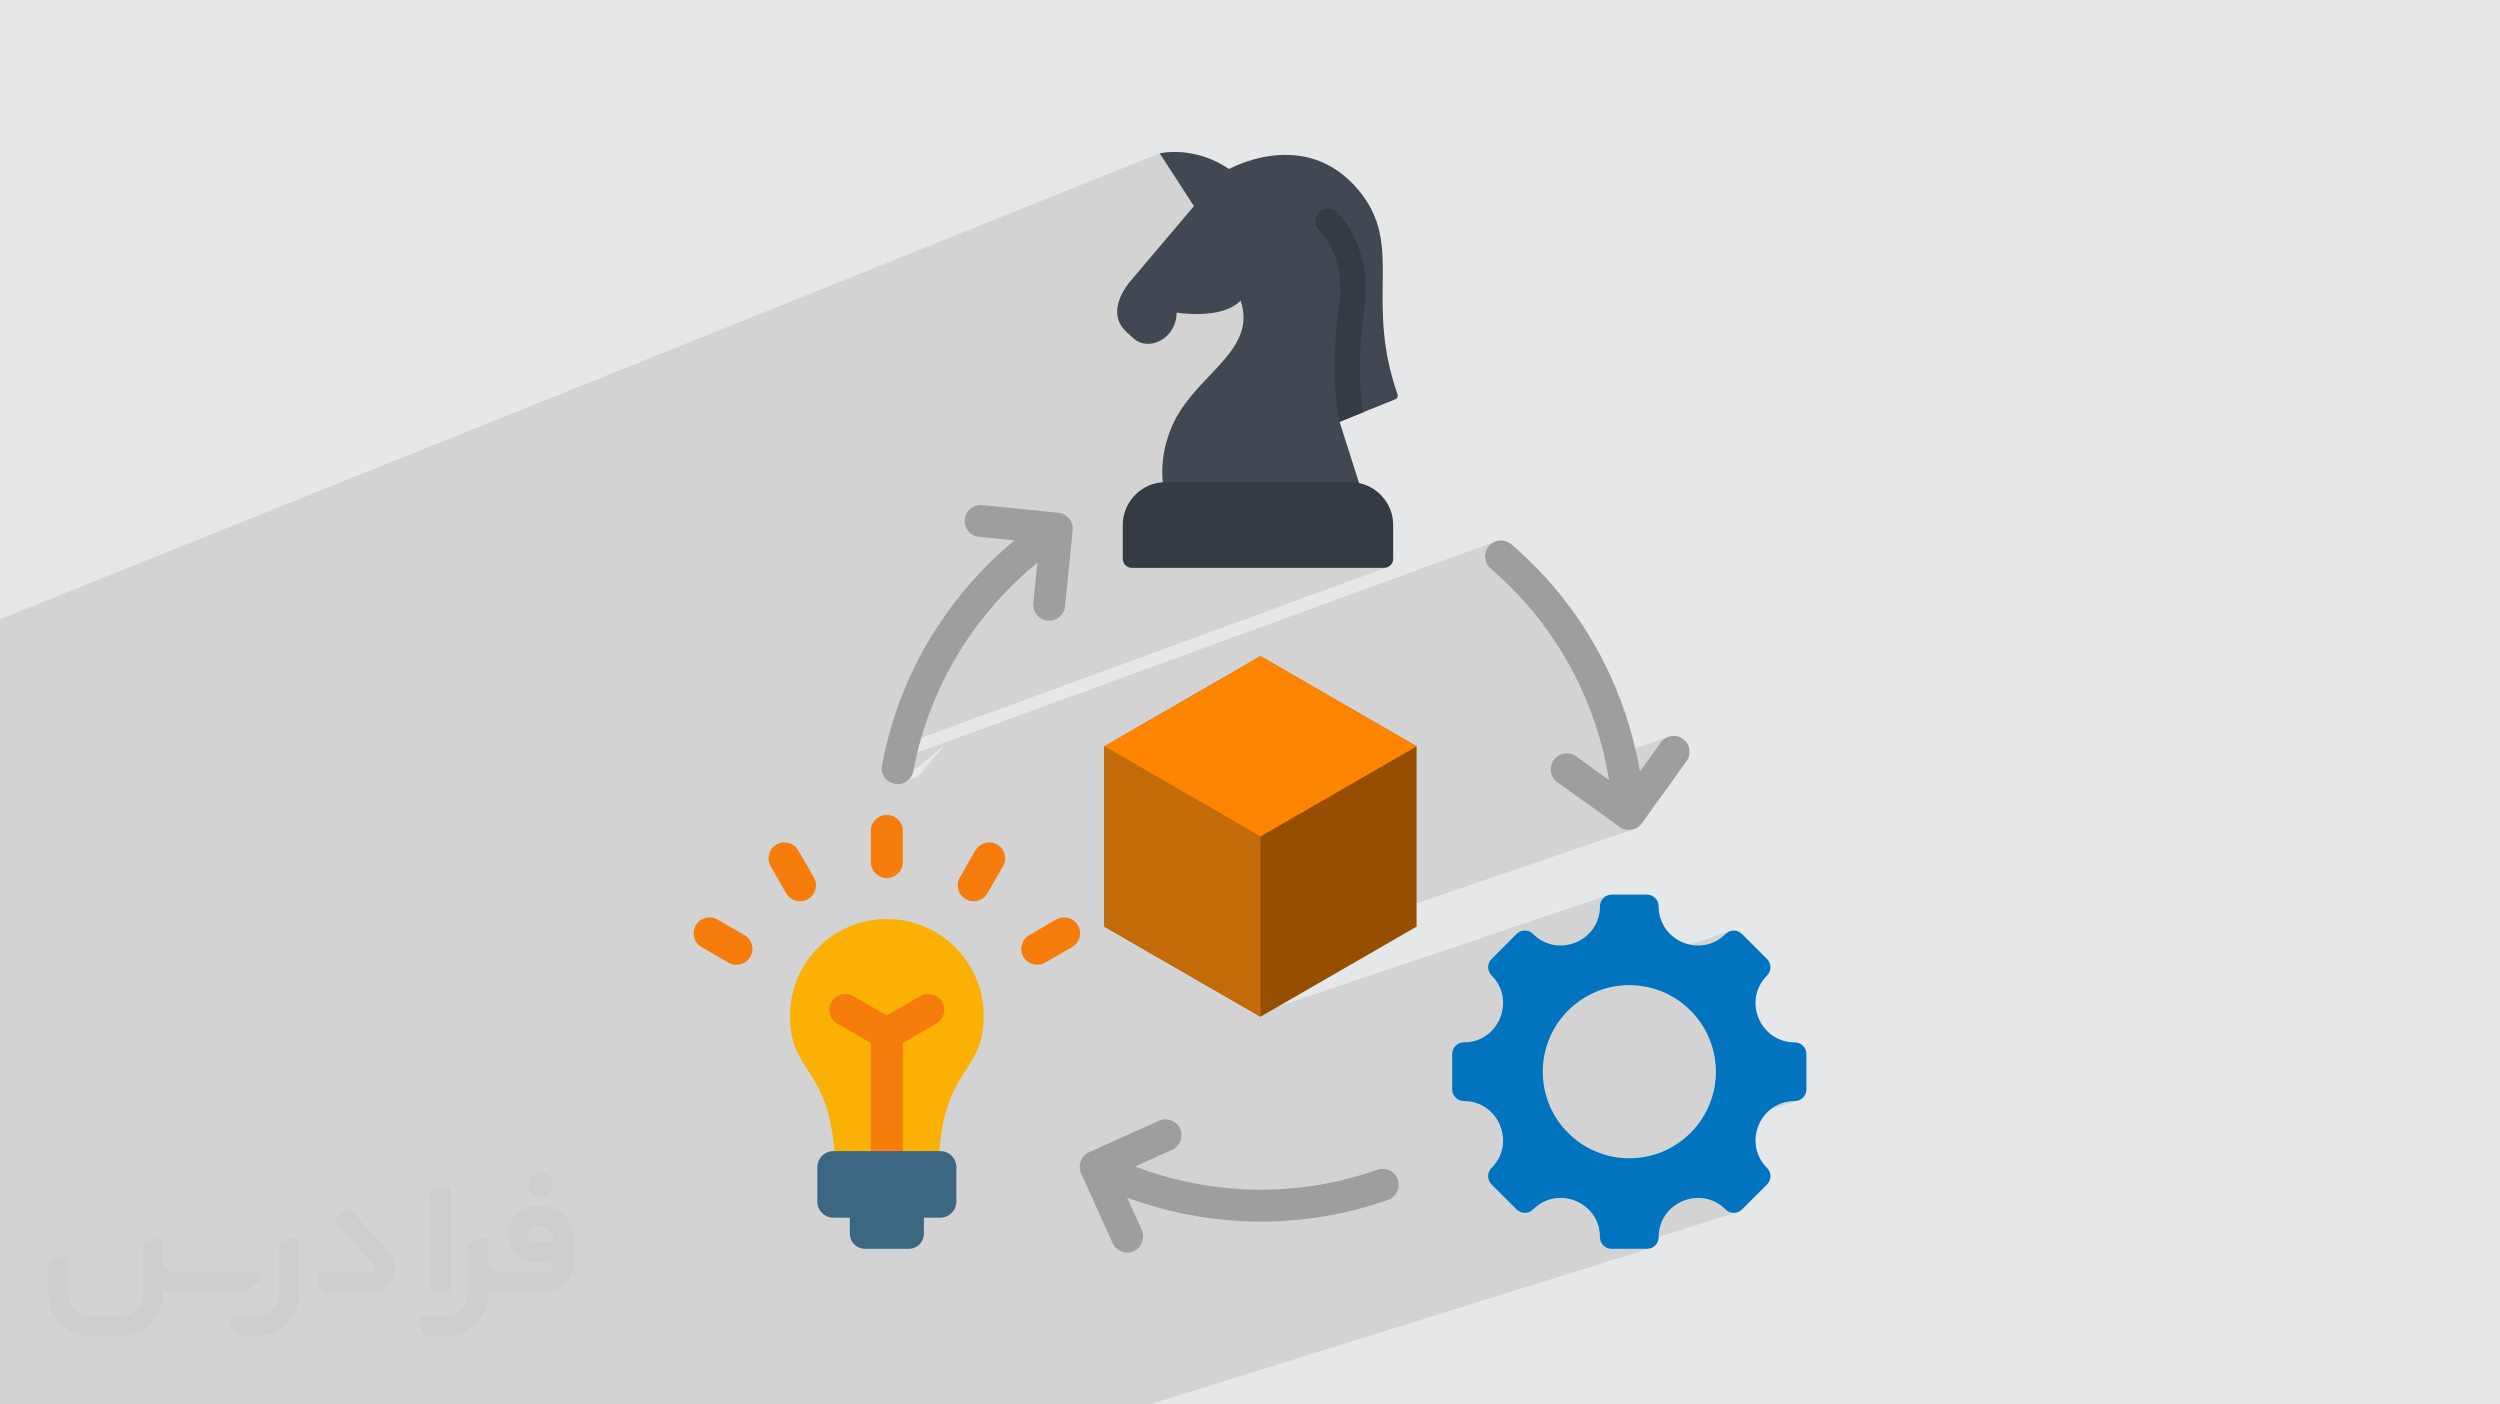 <?xml version="1.0" encoding="UTF-8"?>
<!DOCTYPE svg PUBLIC "-//W3C//DTD SVG 1.0//EN" "http://www.w3.org/TR/2001/REC-SVG-20010904/DTD/svg10.dtd">
<!-- Creator: CorelDRAW -->
<svg xmlns="http://www.w3.org/2000/svg" xml:space="preserve" width="94.192mm" height="52.917mm" version="1.0" style="shape-rendering:geometricPrecision; text-rendering:geometricPrecision; image-rendering:optimizeQuality; fill-rule:evenodd; clip-rule:evenodd"
viewBox="0 0 9404.92 5283.66"
 xmlns:xlink="http://www.w3.org/1999/xlink"
 xmlns:xodm="http://www.corel.com/coreldraw/odm/2003">
 <defs>
  <style type="text/css">
   <![CDATA[
    .fil7 {fill:#9D9E9E}
    .fil3 {fill:#0074BF}
    .fil9 {fill:#353B43}
    .fil6 {fill:#3C6782}
    .fil8 {fill:#424852}
    .fil10 {fill:#964F00}
    .fil11 {fill:#C26B08}
    .fil4 {fill:#F67C0B}
    .fil5 {fill:#FAB005}
    .fil12 {fill:#FF8500}
    .fil2 {fill:#373435;fill-rule:nonzero;fill-opacity:0.031}
    .fil1 {fill:#2B2A29;fill-opacity:0.102}
    .fil0 {fill:#E6E7E8}
   ]]>
  </style>
 </defs>
 <g id="Layer_x0020_1">
  <polygon class="fil0" points="-0,0 9404.92,0 9404.92,5283.66 -0,5283.66 "/>
  <path class="fil1" d="M5038.94 1584.65l89.9 -33.95 -89.9 33.95 0.49 2.22 -638.25 241 335.04 172.47 -365.33 135.87 296.93 0 461.02 -585.5 -461.02 585.5 539.2 0 6.85 -0.69 6.38 -2 -773.14 282.98 -56.21 71.4 1239.78 -452.58 -10.83 4.14 -9.98 6.29 -8.79 8.4 -6.93 9.98 -4.67 10.83 -2.42 11.34 -0.21 11.51 1.99 11.34 4.14 10.83 6.29 9.98 8.4 8.79 12.31 10.67 12.15 10.79 11.99 10.93 11.84 11.05 11.68 11.18 11.52 11.3 11.36 11.42 11.2 11.55 11.05 11.66 10.88 11.77 10.72 11.89 10.57 12.01 10.4 12.11 10.24 12.23 10.08 12.33 9.92 12.44 9.76 12.55 9.61 12.64 9.43 12.75 9.28 12.85 9.11 12.95 8.94 13.04 8.79 13.13 8.61 13.23 8.45 13.32 8.28 13.41 8.12 13.5 7.95 13.58 7.78 13.67 7.62 13.75 7.44 13.83 7.28 13.91 6 11.78 5.88 11.84 5.76 11.89 5.65 11.94 5.51 11.99 5.4 12.04 5.28 12.09 5.15 12.14 5.04 12.18 4.91 12.23 4.78 12.27 4.67 12.31 4.54 12.36 4.42 12.4 4.29 12.44 4.17 12.47 4.05 12.52 3.92 12.55 3.8 12.59 3.68 12.63 3.54 12.65 3.43 12.7 3.3 12.72 3.18 12.75 3.05 12.79 2.29 10.01 237.57 -82.47 -10.43 5.03 -9.41 7.09 -8.05 9.1 -78.06 108.55 -248.08 85.69 171.55 123.36 10.52 6.07 11.17 3.73 11.49 1.47 11.48 -0.76 11.12 -2.93 -1652.73 564.45 228.55 131.95 1321.23 -445.95 -7.44 4.03 -6.47 5.35 -5.35 6.47 -4.03 7.44 -2.56 8.22 -0.89 8.82 -1.81 23.81 -5.2 22.15 -8.27 20.34 -11.01 18.39 -13.41 16.32 -15.49 14.11 -17.23 11.74 -18.65 9.27 -19.74 6.64 -306.74 102.75 0.11 0.38 4 7.62 5.6 6.86 15.56 18.11 11.98 19.34 8.54 20.23 5.22 20.79 2.06 21.02 -0.84 17.92 852.29 -283.13 -7.61 4 -6.87 5.61 -18.11 15.56 -19.34 11.98 -20.23 8.53 -783.98 260.13 -0.16 0.83 -6.64 19.74 -9.27 18.65 -3.43 5.03 402.25 -133.18 15.46 -4.38 15.75 -3.64 16.04 -2.86 16.3 -2.08 16.53 -1.26 16.75 -0.42 16.75 0.42 16.53 1.26 16.3 2.08 16.03 2.87 15.76 3.63 15.45 4.38 15.13 5.12 14.79 5.83 14.42 6.52 14.04 7.19 13.64 7.84 13.21 8.47 12.76 9.08 12.3 9.67 11.81 10.23 11.31 10.78 10.77 11.3 10.23 11.82 9.67 12.3 9.08 12.76 8.48 13.21 7.84 13.63 7.19 14.04 6.52 14.43 5.83 14.79 5.12 15.13 4.38 15.45 3.63 15.76 2.87 16.03 2.07 16.3 1.26 16.53 0.43 16.75 -0.42 16.75 -1.26 16.53 -2.08 16.3 -2.86 16.04 -3.64 15.75 -4.38 15.46 -5.12 15.13 -5.82 14.78 -6.52 14.43 -7.2 14.04 -7.84 13.63 -8.47 13.21 -9.08 12.77 -9.67 12.29 -10.23 11.81 -7.64 8.01 343.16 -109.52 22.14 -5.2 23.77 -1.8 0.04 -0.01 8.82 -0.88 8.22 -2.56 -420.79 134.23 -11.61 10.05 -12.3 9.67 -12.77 9.08 -13.21 8.48 -13.63 7.84 -14.04 7.19 -14.42 6.52 -14.79 5.82 -15.13 5.12 -552.26 175.85 31.42 31.42 1.65 1.35 117.97 -37.47 20.8 -5.24 21.02 -2.08 20.93 0.97 20.49 3.87 19.74 6.63 18.64 9.27 17.22 11.75 15.49 14.11 13.4 16.33 11 18.41 8.26 20.36 2.14 9.1 336.46 -105.85 20.49 -3.87 20.93 -0.98 21.02 2.06 20.79 5.22 20.23 8.54 19.34 11.98 18.11 15.56 6.86 5.6 7.62 4 8.11 2.41 8.36 0.8 8.36 -0.8 8.12 -2.41 -442.75 138.41 99.85 0 8.82 -0.89 8.22 -2.55 -1888.12 589.1 -5.81 0 -96.39 0 -32.22 0 -42.56 0 -134.3 0 -117.66 0 -425.95 0 -68.73 0 -5.62 0 -124.49 0 -91.51 0 -5.83 0 -0.03 0 -22.43 0 -127.68 0 -183.43 0 -13.36 0 -250.14 0 -37 0 -58.1 0 -27.64 0 -1.37 0 -137.66 0 -125.45 0 -141.74 0 -37.5 0 -146.13 0 -19.65 0 -37.6 0 -160.57 0 -8.13 0 -159.41 0 -9.24 0 -1.38 0 -34.14 0 -14.97 0 -8.63 0 -1.43 0 -28.94 0 -19.84 0 -9.14 0 -38.83 0 -53.78 0 -23.33 0 -27.6 0 -46.01 0 -13.06 0 -2.11 0 -0.07 0 -62.43 0 -59.34 0 -47.68 0 -169.8 0 -12.73 0 -6.12 0 -49.19 0 -46.22 0 -0.03 0 -72.24 0 -12.2 0 -152.16 0 -3.76 0 -12.66 0 -13.65 0 -9.99 0 -43.1 0 -67.54 0 -305.5 0 0 -65.25 0 -23.64 0 -102.04 0 -27.4 0 -32.58 0 -6.36 0 -30.42 0 -11.34 0 -8.37 0 -2.66 0 -13.03 0 -10.2 0 -2.36 0 -11.11 0 -7.18 0 -34.92 0 -10.25 0 -16.24 0 -1.36 0 -8.15 0 -11.89 0 -0.37 0 -0.64 0 -39.01 0 -121.34 0 -20.39 0 -28.05 0 -5.82 0 -14.97 0 -2.19 0 -20.81 0 -11.5 0 -74.9 0 -3.18 0 -7.26 0 -3.37 0 -0.16 0 -23.86 0 -49.29 0 -1.1 0 -2.02 0 -12.17 0 -97.43 0 -1.45 0 -0.02 0 -1.21 0 -36.79 0 -32.82 0 -0.89 0 -44.15 0 -9.72 0 -4.15 0 -3.89 0 -74.02 0 -7.19 0 -0.46 0 -46.09 0 -1.95 0 -238.63 0 -5.9 0 -35.97 0 -38.62 0 -4.57 0 -37.79 0 -0.59 0 -97.4 0 -19.46 0 -73.65 0 -2.17 0 -12.58 0 -3.76 0 -3.33 0 -6.7 0 -45.22 0 -79.95 0 -17.46 0 -15.49 0 -57.8 0 -137.2 0 -131.05 0 -19.42 0 -7.77 0 -3.45 0 -1.65 0 -41.9 0 -1.11 0 -92.8 0 -60.3 0 -3.41 0 -14.58 0 -172.05 0 -79.13 0 -2.37 0 -147.32 4362.64 -1752.9 82.87 127.69 215.67 -85.99 -9.51 4.01 -8.23 3.68 -6.89 3.25 -5.47 2.71 -4 2.07 -2.45 1.32 -0.83 0.46 -176.96 70.55 44.62 68.76 -239.04 282.21 -8.75 11.26 -7.82 11.12 743.04 -292.11 -8.37 4.15 -7.61 5.9 -6.27 7.3 -4.55 8.16 -2.84 8.74 -1.09 9.06 0.64 9.1 2.39 8.87 4.14 8.38 5.9 7.61 5.11 5.54 5.1 5.86 5.08 6.16 5.02 6.48 4.96 6.8 4.87 7.12 4.76 7.46 4.64 7.8 4.49 8.14 4.33 8.49 4.14 8.84 3.94 9.2 3.72 9.56 3.47 9.93 3.22 10.29 2.94 10.68 2.13 8.78 1.92 9.04 1.73 9.29 1.5 9.56 1.28 9.82 1.04 10.08 0.8 10.36 0.55 10.63 0.28 10.91 0.01 11.19 -0.28 11.47 -0.56 11.77 -0.87 12.05 -1.17 12.35 -1.5 12.65 -1.82 12.95 -1.59 10.9 -1.57 11.66 -1.53 12.36 -1.48 13.03 -1.42 13.64 -1.35 14.21 -1.25 14.73 -1.16 15.19 -1.04 15.62 -0.91 15.99 -0.78 16.33 -0.62 16.59 -0.46 16.82 -0.27 17.01 -0.09 17.15 0.12 17.23 0.21 11.86 0.32 11.87 0.43 11.86 0.54 11.83 0.67 11.8 0.79 11.74 0.93 11.66 1.05 11.59 1.2 11.48 1.34 11.37 1.48 11.24 1.64 11.09 1.79 10.93 1.95 10.76 2.11 10.57 1.79 8.15zm-1642.5 2826.16l2214.71 -741.16 -2214.71 741.16m-78.5 -1531.22l247.45 -90.33 60.69 -72.23 -297.1 108.75 -0.25 1.1 -3.79 17.32 -3.57 17.4 -3.37 17.47 -0.04 0.52zm350.07 -127.8l722.9 -263.89 56.21 -71.4 -737.22 269.84 -41.89 65.45zm-292.46 197.85l79.27 -28.8 101.21 -120.46m111.98 -48.6l41.89 -65.45 -83.82 30.68 -60.69 72.23m-9.36 11.13l-101.21 120.46m136.81 -49.7l-216.09 78.5m2277.62 842.31l838.31 -278.41 -838.31 278.41zm-1364.7 -1173.95l-696.83 253.14"/>
  <g id="_2630818287120">
   <path class="fil2" d="M1125.4 4672.59l0 197.03c0,20.41 -3.74,40.82 -11.66,59.56 -7.92,18.74 -19.16,36.25 -33.74,50.4 -14.58,14.58 -31.65,25.82 -50.4,33.74 -18.74,7.92 -39.15,11.66 -59.56,11.66l-60.82 0c-7.08,0 -14.16,-2.08 -19.99,-6.25 -5.83,-4.16 -10.41,-9.58 -12.92,-16.25l-11.24 -29.16c-0.83,-2.5 -1.25,-5.41 -1.25,-8.33 0,-2.92 1.25,-5.42 2.92,-7.92 1.67,-2.5 3.74,-4.16 6.25,-5.41 2.5,-1.25 5.41,-2.09 7.91,-1.67l86.23 0c22.08,0 42.91,-8.75 58.73,-24.57 15.41,-15.42 24.15,-36.65 24.15,-58.73l0 -179.12c0,-3.33 1.26,-6.66 3.33,-9.58 2.09,-2.92 5,-5 7.92,-6.25l40.82 -15.83c2.5,-0.84 5.41,-1.25 8.33,-0.84 2.92,0.42 5.42,1.26 7.5,2.92 2.09,1.67 4.17,3.75 5.42,6.25 1.25,2.92 2.08,5.83 2.08,8.33z"/>
   <path class="fil2" d="M2033.88 4536.8l-15 0c-59.57,0 -109.13,48.73 -108.31,107.88 0.42,27.5 12.08,54.16 31.66,73.32 19.57,19.57 46.23,30.4 74.14,30.4l39.57 0c5.42,0 10.41,2.08 14.17,5.83 3.74,3.74 5.83,8.75 5.83,14.16 0,5.42 -2.09,10.41 -5.83,14.17 -3.75,3.74 -8.75,5.83 -14.17,5.83l-179.11 0c-10.83,0 -20.83,-4.58 -28.33,-12.08 -7.5,-7.5 -11.66,-17.91 -12.08,-28.33l0 -74.98c0,-2.92 -0.83,-5.41 -2.08,-7.92 -1.25,-2.5 -3.33,-4.57 -5.42,-6.24 -2.08,-1.67 -4.99,-2.51 -7.5,-2.92 -2.92,-0.42 -5.41,0 -8.33,0.83l-41.24 15.83c-2.92,1.25 -5.83,3.33 -7.92,6.25 -2.08,2.92 -2.92,6.25 -2.92,9.58l0 179.12c0,22.08 -8.75,43.32 -24.15,58.73 -15.42,15.42 -36.65,24.57 -58.73,24.57l-86.64 0.01c-2.92,0 -5.42,0.83 -7.92,2.08 -2.5,1.25 -4.58,3.33 -6.25,5.42 -1.66,2.5 -2.5,4.99 -2.92,7.5 -0.41,2.92 0,5.41 1.26,8.33l11.24 29.16c2.5,6.67 7.08,12.5 12.91,16.66 5.83,4.16 12.91,6.25 20,5.83l60.81 0c41.24,0 80.81,-16.25 109.97,-45.82 29.16,-29.16 45.81,-68.74 45.81,-109.97l0 -18.32c15.84,7.91 33.33,12.08 50.82,12.08l157.03 0c30.41,0 59.99,-12.08 81.65,-33.74 21.66,-21.67 33.74,-50.82 33.74,-81.65l0 -85.81c0,-33.32 -13.33,-65.39 -36.65,-89.14 -23.74,-23.74 -55.82,-36.65 -89.14,-36.65zm50.39 136.2l-66.64 0c-7.92,0 -15.42,-2.5 -21.25,-7.91 -5.83,-5.42 -9.59,-12.5 -10.41,-20.42 0,-4.16 0.42,-8.75 2.08,-12.91 1.67,-4.16 3.75,-7.91 6.67,-10.82 5.83,-5.42 13.75,-8.76 21.66,-8.76l7.09 0c16.25,0 31.65,6.25 42.9,17.91 11.66,11.25 17.91,26.66 17.91,42.91z"/>
   <path class="fil2" d="M1694.39 4478.9l0 367.39c0,2.08 -0.42,4.57 -1.25,6.66 -0.84,2.09 -2.09,4.16 -3.75,5.83 -1.67,1.67 -3.33,2.92 -5.41,3.74 -2.09,0.84 -4.16,1.26 -6.67,1.26l-40.82 0c-2.08,0 -4.58,-0.42 -6.66,-1.26 -2.09,-0.83 -4.16,-2.08 -5.42,-3.74 -1.66,-1.67 -2.92,-3.74 -3.74,-5.83 -0.83,-2.09 -1.25,-4.58 -1.25,-6.66l0 -351.57c0,-3.32 0.83,-6.66 2.92,-9.58 2.08,-2.92 4.58,-5 7.91,-6.25l40.83 -15.83c2.5,-0.84 5.41,-1.25 8.33,-1.25 2.92,0.41 5.41,1.25 7.5,2.92 2.5,1.66 4.16,3.74 5.41,6.24 1.25,2.09 2.09,5 2.09,7.92z"/>
   <path class="fil2" d="M1391.56 4863.79l-153.7 0c-7.08,0 -14.17,-2.09 -20,-6.25 -5.83,-4.16 -10.41,-9.99 -13.33,-16.66l-11.24 -28.74c-0.83,-2.51 -1.25,-5.42 -0.83,-8.34 0.41,-2.92 1.25,-5.41 2.92,-7.91 1.66,-2.51 3.74,-4.16 6.24,-5.42 2.51,-1.25 5.42,-2.08 7.92,-2.08l184.11 0c3.33,0 6.66,-1.25 9.58,-2.92 2.93,-2.09 5,-4.58 6.67,-7.92 1.25,-3.33 1.67,-6.66 1.25,-9.99 -0.42,-3.33 -2.08,-6.67 -4.16,-9.17l-141.63 -154.12c-2.92,-3.33 -4.58,-7.92 -4.58,-12.5 0,-4.58 2.09,-8.75 5.83,-12.08l29.58 -27.49c3.33,-2.92 7.92,-4.58 12.5,-4.58 4.58,0.42 8.75,2.09 12.08,5.83l140.37 152.87c55.41,59.57 12.5,157.46 -69.56,157.46z"/>
   <path class="fil2" d="M977.53 4817.97l-20 17.07c-20.83,17.91 -47.49,27.91 -74.98,27.91l-211.19 0c-19.57,0 -39.15,-4.16 -57.06,-12.49l0 16.25c0,20.82 -4.16,41.65 -12.08,60.81 -7.91,19.16 -19.57,36.65 -34.57,51.65 -14.58,14.58 -32.07,26.24 -51.65,34.58 -19.16,7.91 -39.99,12.07 -60.82,12.07l-114.55 0.01c-20.83,0 -41.66,-4.17 -60.82,-12.08 -19.16,-7.92 -36.65,-19.58 -51.65,-34.58 -14.58,-14.58 -26.24,-32.07 -34.57,-51.65 -7.92,-19.16 -12.08,-39.98 -12.08,-60.81l0 -107.89c0,-3.33 1.25,-6.66 2.92,-9.58 2.09,-2.92 4.58,-5 7.92,-6.25l40.82 -15.83c2.5,-0.84 5.41,-1.26 8.33,-0.84 2.92,0.42 5.42,1.25 7.5,2.92 2.09,1.67 4.16,3.75 5.42,6.25 1.25,2.5 2.08,5 2.08,7.92l0 128.71c0,20.83 8.34,40.82 22.92,55.41 14.58,14.58 34.57,22.91 55.4,22.91l125.79 0c20.83,0 40.41,-8.34 54.99,-22.92 14.58,-14.58 22.92,-34.57 22.92,-55.4l0 -184.11c0,-3.33 1.25,-6.67 2.92,-9.59 2.08,-2.92 4.57,-4.99 7.91,-6.24l40.82 -15.84c2.51,-0.83 5.42,-1.25 8.34,-0.83 2.92,0.42 5.41,1.25 7.91,2.92 2.51,1.67 4.17,3.74 5.42,6.25 1.25,2.5 2.08,5.41 2.08,7.91l0 70.4c0,11.66 4.58,23.32 12.92,31.65 8.33,8.34 19.57,13.33 31.65,13.33l307.4 0c3.33,0 7.09,0.84 9.59,2.92 2.92,2.09 5,5 6.25,7.92 1.25,3.33 1.25,6.66 0.41,10.41 0,3.74 -2.08,6.66 -4.57,8.75z"/>
   <path class="fil2" d="M2033.88 4503.89c25.82,0 47.07,-21.25 47.07,-47.07 0,-25.83 -21.25,-47.07 -47.07,-47.07 -25.83,0 -47.08,21.24 -47.08,47.07 0,25.82 21.25,47.07 47.08,47.07z"/>
  </g>
  <g id="_2630818290336">
   <path class="fil3" d="M6751.86 4142.15c-131.2,0 -197.03,158.95 -104.26,251.71 17.09,17.09 17.09,44.81 0,61.9l-94.23 94.23c-17.09,17.08 -44.81,17.08 -61.9,0 -92.77,-92.77 -251.72,-26.95 -251.72,104.25 0,24.17 -19.6,43.76 -43.76,43.76l-133.24 0c-24.16,0 -43.77,-19.59 -43.77,-43.76 0,-131.36 -158.83,-197.14 -251.72,-104.25 -17.08,17.08 -44.8,17.08 -61.9,0l-94.22 -94.23c-17.08,-17.08 -17.08,-44.8 0,-61.9 92.77,-92.76 26.94,-251.71 -104.26,-251.71 -24.17,0 -43.76,-19.6 -43.76,-43.76l0 -133.24c0,-24.16 19.58,-43.76 43.76,-43.76 131.2,0 197.04,-158.96 104.26,-251.73 -17.08,-17.08 -17.08,-44.8 0,-61.89l94.22 -94.23c17.09,-17.08 44.81,-17.08 61.9,0 92.77,92.77 251.72,26.95 251.72,-104.26 0,-24.17 19.61,-43.76 43.77,-43.76l133.24 0.01c24.16,0 43.76,19.58 43.76,43.76 0,131.2 158.95,197.02 251.72,104.26 17.09,-17.09 44.81,-17.09 61.9,0l94.23 94.22c17.09,17.08 17.09,44.8 0,61.9 -92.76,92.76 -26.94,251.72 104.26,251.72 24.18,0 43.76,19.6 43.76,43.76l0 133.24c-0.01,24.16 -19.59,43.77 -43.76,43.77l0 -0.01zm-622.48 -435.97c-179.82,0 -325.59,145.77 -325.59,325.59 0,179.82 145.77,325.58 325.59,325.58 179.82,0 325.59,-145.76 325.59,-325.58 -0.01,-179.81 -145.78,-325.59 -325.59,-325.59z"/>
   <path class="fil4" d="M3396.43 3243.05c0,33.24 -26.94,60.18 -60.17,60.18 -33.24,0 -60.18,-26.94 -60.18,-60.18l0 -117.1c0,-33.24 26.94,-60.18 60.18,-60.18 33.23,0 60.17,26.94 60.17,60.18l0 117.1zm535.29 378.51c-28.69,16.49 -65.31,6.59 -81.81,-22.1 -16.49,-28.69 -6.59,-65.32 22.1,-81.81l101.42 -58.55c28.69,-16.5 65.31,-6.59 81.81,22.1 16.49,28.69 6.59,65.31 -22.1,81.81l-101.42 58.55zm-216.96 -261.15c-16.49,28.69 -53.11,38.59 -81.81,22.1 -28.7,-16.49 -38.58,-53.11 -22.1,-81.81l58.55 -101.42c16.5,-28.69 53.11,-38.58 81.81,-22.1 28.69,16.5 38.59,53.12 22.1,81.82l-58.55 101.41zm-914.27 157.25c28.69,16.49 38.58,53.11 22.1,81.81 -16.5,28.69 -53.11,38.58 -81.81,22.1l-101.42 -58.55c-28.69,-16.5 -38.58,-53.11 -22.1,-81.81 16.5,-28.69 53.11,-38.59 81.81,-22.1l101.42 58.55zm261.15 -216.96c16.49,28.69 6.59,65.32 -22.1,81.81 -28.69,16.5 -65.32,6.59 -81.81,-22.1l-58.55 -101.41c-16.5,-28.69 -6.6,-65.32 22.09,-81.82 28.69,-16.49 65.32,-6.59 81.81,22.1l58.56 101.42z"/>
   <path class="fil5" d="M3336.25 3457.26c201.17,0 364.25,163.08 364.25,364.25 0,236.84 -170.38,181.41 -170.38,611l-387.74 -0.01c0,-429.58 -170.37,-374.15 -170.37,-610.99 0,-201.17 163.08,-364.25 364.25,-364.25l0 0z"/>
   <path class="fil4" d="M3276.07 4417.47l0 -493.73 -125.87 -72.68c-28.69,-16.49 -38.59,-53.11 -22.1,-81.81 16.49,-28.7 53.11,-38.58 81.81,-22.1l126.23 72.88 126.23 -72.88c28.69,-16.61 65.42,-6.82 82.04,21.87 16.61,28.69 6.83,65.42 -21.86,82.04l-126.11 72.81 0 493.59 -120.37 0 0 0.01z"/>
   <path class="fil6" d="M3134.98 4330.43l402.53 0c33.13,0 60.23,27.09 60.23,60.21l0 129.96c0,33.11 -27.1,60.21 -60.23,60.21l-61.9 0 0 60.38c0,31.23 -25.56,56.8 -56.8,56.8l-165.13 0c-31.25,0 -56.8,-25.57 -56.8,-56.81l0 -60.37 -61.9 0c-33.12,0 -60.21,-27.1 -60.21,-60.21l0 -129.96c0,-33.12 27.08,-60.21 60.21,-60.21z"/>
   <path class="fil7" d="M4359.89 4216.11c30.24,-13.63 65.82,-0.16 79.45,30.08 13.63,30.25 0.16,65.83 -30.09,79.46l-139.36 62.85c131.15,49.83 269.79,78.91 410.48,85.6 167.11,7.94 337.28,-15.7 501.45,-73.6 31.28,-11.03 65.6,5.38 76.62,36.67 11.04,31.28 -5.37,65.6 -36.66,76.62 -178.91,63.1 -364.58,88.86 -547.05,80.18 -148.82,-7.08 -295.42,-37.04 -434.43,-88.32l54.87 121.64c13.64,30.25 0.16,65.82 -30.08,79.45 -30.25,13.63 -65.82,0.16 -79.45,-30.08l-118.47 -262.65c-13.64,-30.25 -0.16,-65.82 30.08,-79.45l262.65 -118.46zm-353.28 -1934.95c-3.26,32.98 -32.61,57.07 -65.58,53.84 -32.98,-3.26 -57.07,-32.61 -53.84,-65.59l15.3 -152.55c-108.6,88.58 -203.1,194.21 -279.44,313.01 -90.55,140.95 -155.22,300.07 -187.08,470.84 -5.98,32.58 -37.23,54.16 -69.81,48.19 -32.59,-5.98 -54.17,-37.23 -48.19,-69.81 34.87,-186.85 105.37,-360.58 204,-514.08 80.45,-125.22 179.83,-237.19 294.04,-332.1l-132.95 -13.32c-32.97,-3.26 -57.07,-32.61 -53.83,-65.59 3.25,-32.97 32.61,-57.07 65.58,-53.83l286.7 28.73c32.97,3.26 57.07,32.61 53.83,65.59l-28.74 286.69zm1852.35 661.56c-26.88,-19.35 -32.98,-56.81 -13.64,-83.68 19.34,-26.88 56.81,-32.98 83.68,-13.64l124.31 89.41c-22.41,-138.44 -66.61,-273.13 -131.28,-398.56 -76.71,-148.77 -182.24,-284.35 -314.36,-397.48 -25.19,-21.55 -28.13,-59.43 -6.59,-84.62 21.55,-25.19 59.44,-28.13 84.63,-6.59 144.2,123.47 259.36,271.39 343.05,433.68 68.24,132.33 115.56,274.36 140.64,420.62l78.06 -108.55c19.34,-26.87 56.8,-32.97 83.67,-13.63 26.88,19.34 32.98,56.8 13.64,83.68l-168.23 233.92c-19.34,26.87 -56.8,32.97 -83.68,13.63l-233.91 -168.21z"/>
   <path class="fil8" d="M4439.44 1546.3c97.5,-153.22 286.64,-244.41 227.44,-415.04 -72.52,73.47 -240.33,44.7 -240.33,44.7 -1.05,93.26 -93.69,141.66 -150.88,105.66 -8.94,-5.62 -20.04,-16.45 -36.54,-31.39 -62.97,-56.96 -34.65,-133.64 13.31,-192.67l239.04 -282.21 -128.83 -198.5c0,0 128.84,-31.34 261.17,59.19 0,0 287.54,-163.63 489.16,81.83 171.23,208.47 17.92,403.9 144.75,766.71 2.41,6.86 -1,14.41 -7.74,17.13l-210.55 85.15 73.48 230.34 -376.69 183.13 -361.75 -186.22c-6.35,-54.14 -1.63,-163.15 64.97,-267.81l0 0z"/>
   <path class="fil9" d="M5128.85 1550.7l-89.41 36.17c-12.6,-54.72 -17.87,-118.81 -18.7,-182.05 -1.2,-92.09 6.86,-182.41 15.38,-238.47 10.6,-69.87 6.8,-126.78 -5.03,-172.91 -14.87,-57.98 -42.57,-99.57 -69.82,-128.35 -18.09,-19.03 -17.33,-49.11 1.68,-67.2 19.02,-18.1 49.11,-17.34 67.2,1.67 36.35,38.38 73.21,93.66 92.91,170.42 14.84,57.85 19.87,127.5 7.26,210.52 -8.07,53.2 -15.73,138.07 -14.62,223.21 0.67,51.27 4.45,102.64 13.17,146.99l0 0z"/>
   <path class="fil9" d="M4384.98 1813.77l694.88 0c88.67,0 161.21,72.55 161.21,161.22l0 127.17c0,18.75 -15.29,34.05 -34.04,34.05l-949.21 0c-18.75,0 -34.04,-15.3 -34.04,-34.05l0 -127.17c-0.01,-88.68 72.54,-161.22 161.21,-161.22l0 0z"/>
   <polygon class="fil10" points="4741.81,2468.56 5329.12,2807.67 5329.12,3485.83 4741.81,3824.91 4154.51,3485.83 4154.51,2807.67 "/>
   <polygon class="fil11" points="4154.51,2807.67 4154.51,3485.83 4741.81,3824.91 4741.81,3146.75 "/>
   <polygon class="fil12" points="4741.81,2468.56 5329.12,2807.65 4741.81,3146.75 4154.51,2807.65 "/>
  </g>
 </g>
</svg>
